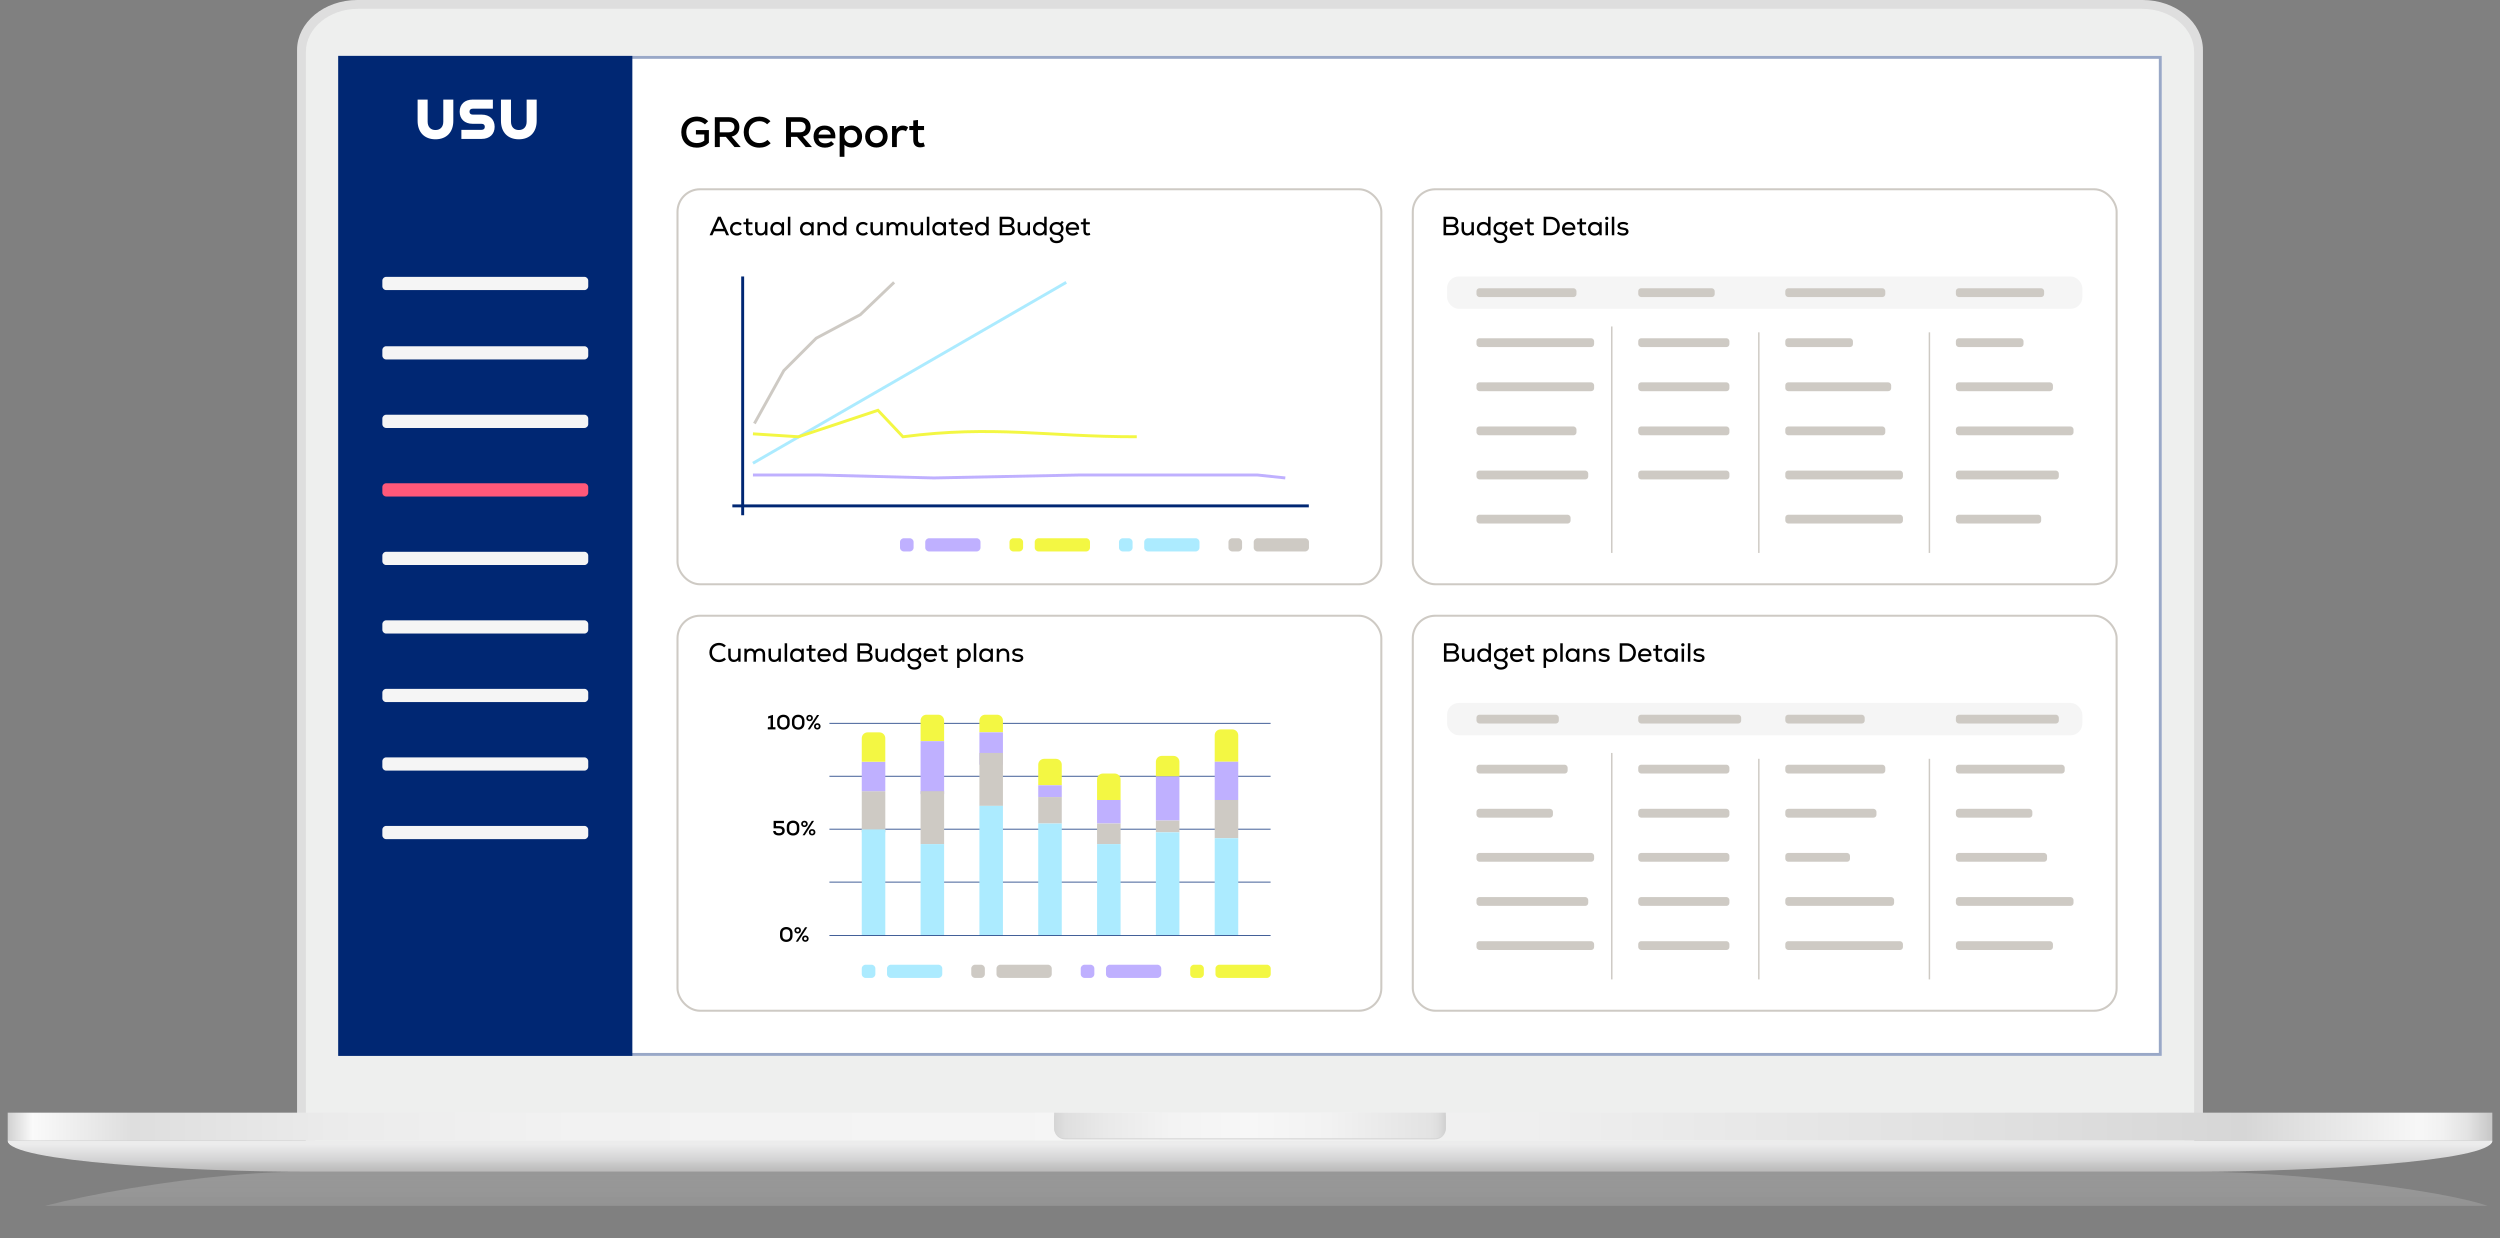 <svg width="850" height="421" viewBox="0 0 850 421" fill="none" xmlns="http://www.w3.org/2000/svg">
<rect x="0" y="0" width="850" height="421" fill="#808080" stroke="none"/>
<g id="Cloud Unit economics laptop">
<g id="Laptop">
<g id="Laptop 1" clip-path="url(#clip0_467_17443)">
<g id="&#197;&#131;&#195;&#171;&#195;&#174;&#195;&#169; 1">
<g id="Group">
<g id="Group_2">
<path id="Vector" opacity="0.4" d="M849.981 412.671C849.981 407.334 786.775 398.414 747.958 398.414H102.042C63.216 398.414 0 411.056 0 416.393V412.671V421H850V416.389L849.981 412.666V412.671Z" fill="url(#paint0_linear_467_17443)"/>
</g>
<g id="Group_3">
<g id="Group_4">
<path id="Vector_2" fill-rule="evenodd" clip-rule="evenodd" d="M749 379.049C749 388.377 739.783 396 728.521 396H121.484C110.222 396 101 388.377 101 379.049V16.963C101 7.63 110.222 0 121.484 0H728.521C739.783 0 749 7.63 749 16.963V379.045V379.049Z" fill="#DEDEDE"/>
<path id="Vector_3" fill-rule="evenodd" clip-rule="evenodd" d="M121.686 394C111.935 394 104 387.434 104 379.364V17.644C104 9.57 111.935 3 121.686 3H728.319C738.07 3 746 9.57 746 17.644V379.364C746 387.434 738.074 394 728.319 394H121.686Z" fill="#EEEFEE"/>
<path id="Vector_4" d="M735 19H116V359H735V19Z" fill="white"/>
</g>
<g id="Group_5">
<g id="Group_6">
<path id="Vector_5" d="M847.385 378.307H2.621V387.846H847.385V378.307Z" fill="url(#paint1_linear_467_17443)"/>
<path id="Vector_6" d="M2.641 387.846C2.641 394.966 65.423 398.39 103.997 398.39H746.034C784.599 398.39 847.376 394.966 847.376 387.846H2.641Z" fill="url(#paint2_linear_467_17443)"/>
<path id="Vector_7" d="M3.624 389.238H846.369C847.036 388.777 847.376 388.312 847.376 387.842H2.641C2.641 388.312 2.986 388.777 3.624 389.238Z" fill="#ECECEC"/>
</g>
<path id="Vector_8" d="M362.094 387.385C360.062 387.385 358.406 385.734 358.406 383.709V379.229H491.595V383.709C491.595 385.734 489.944 387.385 487.907 387.385H362.094Z" fill="#D4D4D4"/>
<path id="Vector_9" d="M358.402 378.307V383.361C358.402 385.394 360.062 387.041 362.091 387.041H487.903C489.94 387.041 491.591 385.394 491.591 383.361V378.307H358.402Z" fill="url(#paint3_linear_467_17443)"/>
</g>
</g>
</g>
</g>
<g id="GRC Report">
<g id="Heading&#38;Background">
<path id="Vector_10" d="M720 19H130C121.716 19 115 25.716 115 34V344C115 352.284 121.716 359 130 359H720C728.284 359 735 352.284 735 344V34C735 25.716 728.284 19 720 19Z" fill="white"/>
<g id="Vector_11">
<path d="M734.999 19H115.002V359H734.999V19Z" fill="white"/>
<path d="M734.499 19.5V358.5H115.502V19.5H734.499Z" stroke="#002773" stroke-opacity="0.4"/>
</g>
<path id="IT Service Desk" d="M236.887 50.203C233.726 50.203 231.638 48.115 231.638 44.925C231.638 41.822 233.828 39.647 237.003 39.647C238.453 39.647 239.773 40.184 240.773 41.213L239.686 42.3C239.004 41.619 237.975 41.213 236.989 41.213C234.828 41.213 233.335 42.706 233.335 44.925C233.335 47.187 234.726 48.637 236.887 48.637C237.902 48.637 238.729 48.376 239.454 47.81V45.722H236.612V44.229H241.02V48.521C239.903 49.638 238.555 50.203 236.887 50.203ZM243.037 50V39.85H247.793C249.968 39.85 251.389 41.184 251.389 43.2C251.389 44.882 250.403 46.085 248.765 46.433L251.853 50H249.736L246.793 46.535H244.734V50H243.037ZM244.719 44.983H247.779C248.982 44.983 249.707 44.316 249.707 43.2C249.707 42.097 248.982 41.416 247.779 41.416H244.719V44.983ZM258.186 50.203C255.039 50.203 252.864 48.028 252.864 44.925C252.864 41.822 255.054 39.647 258.171 39.647C259.65 39.647 260.926 40.169 261.956 41.213L260.825 42.257C260.129 41.547 259.273 41.199 258.229 41.199C256.069 41.199 254.575 42.721 254.575 44.925C254.575 47.129 256.069 48.651 258.229 48.651C259.244 48.651 260.23 48.26 260.941 47.564L262.028 48.695C260.999 49.71 259.723 50.203 258.186 50.203ZM267.251 50V39.85H272.007C274.182 39.85 275.603 41.184 275.603 43.2C275.603 44.882 274.617 46.085 272.978 46.433L276.067 50H273.95L271.006 46.535H268.947V50H267.251ZM268.933 44.983H271.992C273.196 44.983 273.921 44.316 273.921 43.2C273.921 42.097 273.196 41.416 271.992 41.416H268.933V44.983ZM280.494 50.203C278.13 50.203 276.608 48.709 276.608 46.419C276.608 44.2 278.101 42.692 280.32 42.692C282.843 42.692 284.235 44.345 284.003 47.028H278.275C278.406 48.1 279.276 48.739 280.537 48.739C281.349 48.739 282.161 48.463 282.596 47.999L283.582 48.956C282.872 49.739 281.726 50.203 280.494 50.203ZM278.29 45.766H282.451C282.335 44.766 281.552 44.099 280.363 44.099C279.232 44.099 278.493 44.708 278.29 45.766ZM285.483 53.306V42.837H286.933L286.948 43.794C287.513 43.084 288.456 42.678 289.558 42.678C291.66 42.678 293.11 44.215 293.11 46.419C293.11 48.623 291.66 50.16 289.558 50.16C288.557 50.16 287.673 49.812 287.107 49.231V53.306H285.483ZM289.297 48.681C290.587 48.681 291.486 47.752 291.486 46.419C291.486 45.084 290.587 44.157 289.297 44.157C288.021 44.157 287.107 45.084 287.107 46.419C287.107 47.752 288.021 48.681 289.297 48.681ZM297.98 50.16C295.646 50.16 294.152 48.565 294.152 46.419C294.152 44.273 295.646 42.678 297.98 42.678C300.3 42.678 301.794 44.273 301.794 46.419C301.794 48.565 300.3 50.16 297.98 50.16ZM297.98 48.681C299.314 48.681 300.17 47.666 300.17 46.419C300.17 45.172 299.314 44.157 297.98 44.157C296.632 44.157 295.776 45.172 295.776 46.419C295.776 47.666 296.632 48.681 297.98 48.681ZM303.297 50V42.837H304.747L304.761 43.939C305.327 43.084 306.037 42.692 306.936 42.692C307.632 42.692 308.328 42.924 308.749 43.316L308.024 44.635C307.618 44.359 307.255 44.243 306.82 44.243C305.66 44.243 304.921 45.099 304.921 46.505V50H303.297ZM312.857 50.102C311.378 50.102 310.508 49.246 310.508 47.535V44.215H309.16V42.837H310.508V40.967L312.118 40.792V42.837H314.177V44.215H312.118V47.535C312.118 48.26 312.451 48.666 313.118 48.666C313.408 48.666 313.727 48.579 314.017 48.449L314.467 49.754C313.916 50 313.452 50.102 312.857 50.102Z" fill="black"/>
</g>
<g id="Navbar">
<path id="Vector_12" d="M215 19L115 19L115 359H215V19Z" fill="#002773"/>
<path id="Vector_13" d="M198.7 141.01H131.3C130.582 141.01 130 141.592 130 142.31V144.21C130 144.928 130.582 145.51 131.3 145.51H198.7C199.418 145.51 200 144.928 200 144.21V142.31C200 141.592 199.418 141.01 198.7 141.01Z" fill="#F5F5F5"/>
<path id="Vector_14" d="M198.7 94.13H131.3C130.582 94.13 130 94.712 130 95.43V97.33C130 98.048 130.582 98.63 131.3 98.63H198.7C199.418 98.63 200 98.048 200 97.33V95.43C200 94.712 199.418 94.13 198.7 94.13Z" fill="#F5F5F5"/>
<path id="Vector_15" d="M198.7 164.31H131.3C130.582 164.31 130 164.892 130 165.61V167.51C130 168.228 130.582 168.81 131.3 168.81H198.7C199.418 168.81 200 168.228 200 167.51V165.61C200 164.892 199.418 164.31 198.7 164.31Z" fill="#FF5879"/>
<path id="Vector_16" d="M198.7 187.61H131.3C130.582 187.61 130 188.192 130 188.91V190.81C130 191.528 130.582 192.11 131.3 192.11H198.7C199.418 192.11 200 191.528 200 190.81V188.91C200 188.192 199.418 187.61 198.7 187.61Z" fill="#F5F5F5"/>
<path id="Vector_17" d="M198.7 210.91H131.3C130.582 210.91 130 211.492 130 212.21V214.11C130 214.828 130.582 215.41 131.3 215.41H198.7C199.418 215.41 200 214.828 200 214.11V212.21C200 211.492 199.418 210.91 198.7 210.91Z" fill="#F5F5F5"/>
<path id="Vector_18" d="M198.7 234.21H131.3C130.582 234.21 130 234.792 130 235.51V237.41C130 238.128 130.582 238.71 131.3 238.71H198.7C199.418 238.71 200 238.128 200 237.41V235.51C200 234.792 199.418 234.21 198.7 234.21Z" fill="#F5F5F5"/>
<path id="Vector_19" d="M198.7 257.51H131.3C130.582 257.51 130 258.092 130 258.81V260.71C130 261.428 130.582 262.01 131.3 262.01H198.7C199.418 262.01 200 261.428 200 260.71V258.81C200 258.092 199.418 257.51 198.7 257.51Z" fill="#F5F5F5"/>
<path id="Vector_20" d="M198.7 117.72H131.3C130.582 117.72 130 118.302 130 119.02V120.92C130 121.638 130.582 122.22 131.3 122.22H198.7C199.418 122.22 200 121.638 200 120.92V119.02C200 118.302 199.418 117.72 198.7 117.72Z" fill="#F5F5F5"/>
<path id="Vector_21" d="M198.7 280.81H131.3C130.582 280.81 130 281.392 130 282.11V284.01C130 284.728 130.582 285.31 131.3 285.31H198.7C199.418 285.31 200 284.728 200 284.01V282.11C200 281.392 199.418 280.81 198.7 280.81Z" fill="#F5F5F5"/>
<path id="Vector_22" d="M145.398 33.86V41.36C145.398 43.08 146.368 44.21 148.058 44.21C149.748 44.21 150.718 43.09 150.718 41.36V33.86H154.128V41.1C154.128 44.96 151.808 47.36 148.058 47.36C144.308 47.36 141.988 44.96 141.988 41.1V33.86H145.398ZM156.868 44.15H163.678C164.468 44.15 164.838 43.76 164.838 43.12C164.838 42.48 164.468 42.09 163.678 42.09H160.698C157.998 42.09 156.288 40.48 156.288 37.97C156.288 35.46 157.998 33.86 160.698 33.86H167.578V36.95H160.788C160.038 36.95 159.628 37.32 159.628 37.96C159.628 38.6 160.038 38.97 160.788 38.97H163.768C166.468 38.97 168.178 40.6 168.178 43.11C168.178 45.62 166.468 47.23 163.768 47.23H156.868V44.14V44.15ZM173.738 33.86V41.36C173.738 43.08 174.708 44.21 176.398 44.21C178.088 44.21 179.058 43.09 179.058 41.36V33.86H182.468V41.1C182.468 44.96 180.148 47.36 176.398 47.36C172.648 47.36 170.328 44.96 170.328 41.1V33.86H173.738Z" fill="white"/>
</g>
<g id="Actual and cumulated Budget">
<rect id="Border" x="230.35" y="64.35" width="239.3" height="134.3" rx="7.65" stroke="#CECAC4" stroke-width="0.7"/>
<path id="Actual and cumulated Budget_2" d="M241.254 80L244.08 73.7H245.07L247.896 80H246.942L246.339 78.623H242.811L242.208 80H241.254ZM243.171 77.813H245.979L244.575 74.609L243.171 77.813ZM250.552 80.099C249.157 80.099 248.203 79.172 248.203 77.777C248.203 76.4 249.157 75.455 250.543 75.455C251.182 75.455 251.74 75.689 252.208 76.139L251.686 76.697C251.389 76.391 250.984 76.229 250.552 76.229C249.679 76.229 249.04 76.85 249.04 77.777C249.04 78.704 249.67 79.325 250.552 79.325C251.011 79.325 251.434 79.145 251.731 78.83L252.253 79.406C251.776 79.874 251.227 80.099 250.552 80.099ZM255.048 80.063C254.112 80.063 253.644 79.523 253.644 78.524V76.283H252.771V75.554H253.644V74.357L254.472 74.267V75.554H255.822V76.283H254.472V78.524C254.472 79.019 254.661 79.307 255.147 79.307C255.336 79.307 255.552 79.253 255.75 79.163L255.993 79.856C255.66 80 255.381 80.063 255.048 80.063ZM258.606 80.081C257.463 80.081 256.725 79.28 256.725 78.02V75.554H257.562V77.966C257.562 78.821 257.994 79.307 258.723 79.307C259.533 79.307 260.082 78.722 260.082 77.921V75.554H260.919V80H260.172L260.163 79.37C259.785 79.829 259.236 80.081 258.606 80.081ZM264.137 80.099C262.832 80.099 261.914 79.145 261.914 77.777C261.914 76.409 262.832 75.455 264.137 75.455C264.866 75.455 265.478 75.734 265.829 76.211L265.838 75.554H266.576V80H265.838L265.829 79.343C265.478 79.82 264.866 80.099 264.137 80.099ZM264.245 79.325C265.127 79.325 265.739 78.686 265.739 77.777C265.739 76.868 265.127 76.229 264.245 76.229C263.372 76.229 262.75 76.868 262.75 77.777C262.75 78.686 263.372 79.325 264.245 79.325ZM267.879 80V73.7H268.716V80H267.879ZM274.209 80.099C272.904 80.099 271.986 79.145 271.986 77.777C271.986 76.409 272.904 75.455 274.209 75.455C274.938 75.455 275.55 75.734 275.901 76.211L275.91 75.554H276.648V80H275.91L275.901 79.343C275.55 79.82 274.938 80.099 274.209 80.099ZM274.317 79.325C275.199 79.325 275.811 78.686 275.811 77.777C275.811 76.868 275.199 76.229 274.317 76.229C273.444 76.229 272.823 76.868 272.823 77.777C272.823 78.686 273.444 79.325 274.317 79.325ZM277.952 80V75.554H278.699L278.708 76.175C279.086 75.725 279.644 75.473 280.292 75.473C281.444 75.473 282.2 76.274 282.2 77.534V80H281.363V77.588C281.363 76.733 280.922 76.247 280.166 76.247C279.356 76.247 278.789 76.832 278.789 77.633V80H277.952ZM285.353 80.099C284.075 80.099 283.148 79.181 283.148 77.777C283.148 76.373 284.075 75.455 285.353 75.455C286.037 75.455 286.613 75.689 286.973 76.112V73.7H287.81V80H287.063L287.054 79.343C286.712 79.811 286.091 80.099 285.353 80.099ZM285.479 79.325C286.352 79.325 286.973 78.686 286.973 77.777C286.973 76.868 286.352 76.229 285.479 76.229C284.597 76.229 283.985 76.868 283.985 77.777C283.985 78.686 284.597 79.325 285.479 79.325ZM293.425 80.099C292.03 80.099 291.076 79.172 291.076 77.777C291.076 76.4 292.03 75.455 293.416 75.455C294.055 75.455 294.613 75.689 295.081 76.139L294.559 76.697C294.262 76.391 293.857 76.229 293.425 76.229C292.552 76.229 291.913 76.85 291.913 77.777C291.913 78.704 292.543 79.325 293.425 79.325C293.884 79.325 294.307 79.145 294.604 78.83L295.126 79.406C294.649 79.874 294.1 80.099 293.425 80.099ZM297.831 80.081C296.688 80.081 295.95 79.28 295.95 78.02V75.554H296.787V77.966C296.787 78.821 297.219 79.307 297.948 79.307C298.758 79.307 299.307 78.722 299.307 77.921V75.554H300.144V80H299.397L299.388 79.37C299.01 79.829 298.461 80.081 297.831 80.081ZM301.436 80V75.554H302.183L302.192 76.13C302.525 75.689 302.975 75.473 303.542 75.473C304.217 75.473 304.757 75.788 305.027 76.319C305.387 75.752 305.936 75.473 306.638 75.473C307.781 75.473 308.483 76.202 308.483 77.417V80H307.646V77.471C307.646 76.679 307.277 76.247 306.602 76.247C305.873 76.247 305.378 76.769 305.378 77.525V80H304.541V77.471C304.541 76.679 304.172 76.247 303.497 76.247C302.777 76.247 302.273 76.769 302.273 77.525V80H301.436ZM311.525 80.081C310.382 80.081 309.644 79.28 309.644 78.02V75.554H310.481V77.966C310.481 78.821 310.913 79.307 311.642 79.307C312.452 79.307 313.001 78.722 313.001 77.921V75.554H313.838V80H313.091L313.082 79.37C312.704 79.829 312.155 80.081 311.525 80.081ZM315.129 80V73.7H315.966V80H315.129ZM319.191 80.099C317.886 80.099 316.968 79.145 316.968 77.777C316.968 76.409 317.886 75.455 319.191 75.455C319.92 75.455 320.532 75.734 320.883 76.211L320.892 75.554H321.63V80H320.892L320.883 79.343C320.532 79.82 319.92 80.099 319.191 80.099ZM319.299 79.325C320.181 79.325 320.793 78.686 320.793 77.777C320.793 76.868 320.181 76.229 319.299 76.229C318.426 76.229 317.805 76.868 317.805 77.777C317.805 78.686 318.426 79.325 319.299 79.325ZM324.842 80.063C323.906 80.063 323.438 79.523 323.438 78.524V76.283H322.565V75.554H323.438V74.357L324.266 74.267V75.554H325.616V76.283H324.266V78.524C324.266 79.019 324.455 79.307 324.941 79.307C325.13 79.307 325.346 79.253 325.544 79.163L325.787 79.856C325.454 80 325.175 80.063 324.842 80.063ZM328.634 80.117C327.203 80.117 326.267 79.19 326.267 77.777C326.267 76.409 327.185 75.464 328.544 75.464C330.074 75.464 330.938 76.472 330.812 78.11H327.131C327.212 78.875 327.797 79.343 328.652 79.343C329.192 79.343 329.732 79.145 330.002 78.821L330.542 79.334C330.119 79.82 329.399 80.117 328.634 80.117ZM327.14 77.399H330.02C329.948 76.67 329.399 76.211 328.571 76.211C327.788 76.211 327.275 76.652 327.14 77.399ZM333.702 80.099C332.424 80.099 331.497 79.181 331.497 77.777C331.497 76.373 332.424 75.455 333.702 75.455C334.386 75.455 334.962 75.689 335.322 76.112V73.7H336.159V80H335.412L335.403 79.343C335.061 79.811 334.44 80.099 333.702 80.099ZM333.828 79.325C334.701 79.325 335.322 78.686 335.322 77.777C335.322 76.868 334.701 76.229 333.828 76.229C332.946 76.229 332.334 76.868 332.334 77.777C332.334 78.686 332.946 79.325 333.828 79.325ZM339.883 80V73.7H342.826C344.077 73.7 344.842 74.321 344.842 75.356C344.842 75.995 344.536 76.508 344.023 76.76C344.608 76.958 345.049 77.588 345.049 78.272C345.049 79.379 344.248 80 342.826 80H339.883ZM340.756 79.19H342.934C343.699 79.19 344.176 78.803 344.176 78.164C344.176 77.534 343.708 77.156 342.934 77.156H340.756V79.19ZM340.756 76.373H342.862C343.564 76.373 343.987 76.031 343.987 75.446C343.987 74.852 343.555 74.501 342.862 74.501H340.756V76.373ZM347.885 80.081C346.742 80.081 346.004 79.28 346.004 78.02V75.554H346.841V77.966C346.841 78.821 347.273 79.307 348.002 79.307C348.812 79.307 349.361 78.722 349.361 77.921V75.554H350.198V80H349.451L349.442 79.37C349.064 79.829 348.515 80.081 347.885 80.081ZM353.407 80.099C352.129 80.099 351.202 79.181 351.202 77.777C351.202 76.373 352.129 75.455 353.407 75.455C354.091 75.455 354.667 75.689 355.027 76.112V73.7H355.864V80H355.117L355.108 79.343C354.766 79.811 354.145 80.099 353.407 80.099ZM353.533 79.325C354.406 79.325 355.027 78.686 355.027 77.777C355.027 76.868 354.406 76.229 353.533 76.229C352.651 76.229 352.039 76.868 352.039 77.777C352.039 78.686 352.651 79.325 353.533 79.325ZM359.229 82.682C357.816 82.682 356.88 81.908 356.925 80.747H357.753C357.726 81.449 358.329 81.908 359.229 81.908C360.129 81.908 360.723 81.503 360.723 80.882C360.723 80.27 360.156 79.892 359.247 79.892C357.789 79.892 356.862 79.037 356.862 77.687C356.862 76.409 357.861 75.473 359.22 75.473C359.715 75.473 360.156 75.581 360.48 75.788L361.056 75.095L361.659 75.563L361.047 76.274C361.452 76.76 361.596 77.156 361.596 77.687C361.596 78.524 361.155 79.154 360.381 79.451C361.128 79.703 361.56 80.216 361.56 80.882C361.56 81.971 360.642 82.682 359.229 82.682ZM359.229 79.127C360.129 79.127 360.759 78.533 360.759 77.687C360.759 76.823 360.156 76.247 359.229 76.247C358.32 76.247 357.699 76.832 357.699 77.687C357.699 78.551 358.311 79.127 359.229 79.127ZM364.722 80.117C363.291 80.117 362.355 79.19 362.355 77.777C362.355 76.409 363.273 75.464 364.632 75.464C366.162 75.464 367.026 76.472 366.9 78.11H363.219C363.3 78.875 363.885 79.343 364.74 79.343C365.28 79.343 365.82 79.145 366.09 78.821L366.63 79.334C366.207 79.82 365.487 80.117 364.722 80.117ZM363.228 77.399H366.108C366.036 76.67 365.487 76.211 364.659 76.211C363.876 76.211 363.363 76.652 363.228 77.399ZM369.763 80.063C368.827 80.063 368.359 79.523 368.359 78.524V76.283H367.486V75.554H368.359V74.357L369.187 74.267V75.554H370.537V76.283H369.187V78.524C369.187 79.019 369.376 79.307 369.862 79.307C370.051 79.307 370.267 79.253 370.465 79.163L370.708 79.856C370.375 80 370.096 80.063 369.763 80.063Z" fill="black"/>
<g id="Legend">
<path id="Vector_23" d="M332.034 183H315.918C315.18 183 314.582 183.582 314.582 184.3V186.2C314.582 186.918 315.18 187.5 315.918 187.5H332.034C332.772 187.5 333.37 186.918 333.37 186.2V184.3C333.37 183.582 332.772 183 332.034 183Z" fill="#BFB0FF"/>
<path id="Vector_24" d="M309.289 183H307.336C306.598 183 306 183.582 306 184.3V186.2C306 186.918 306.598 187.5 307.336 187.5H309.289C310.027 187.5 310.625 186.918 310.625 186.2V184.3C310.625 183.582 310.027 183 309.289 183Z" fill="#BFB0FF"/>
<path id="Vector_25" d="M369.26 183H353.145C352.407 183 351.809 183.582 351.809 184.3V186.2C351.809 186.918 352.407 187.5 353.145 187.5H369.26C369.998 187.5 370.596 186.918 370.596 186.2V184.3C370.596 183.582 369.998 183 369.26 183Z" fill="#F3F743"/>
<path id="Vector_26" d="M346.515 183H344.563C343.825 183 343.227 183.582 343.227 184.3V186.2C343.227 186.918 343.825 187.5 344.563 187.5H346.515C347.253 187.5 347.852 186.918 347.852 186.2V184.3C347.852 183.582 347.253 183 346.515 183Z" fill="#F3F743"/>
<path id="Vector_27" d="M406.487 183H390.371C389.633 183 389.035 183.582 389.035 184.3V186.2C389.035 186.918 389.633 187.5 390.371 187.5H406.487C407.225 187.5 407.823 186.918 407.823 186.2V184.3C407.823 183.582 407.225 183 406.487 183Z" fill="#ACEBFF"/>
<path id="Vector_28" d="M383.742 183H381.789C381.051 183 380.453 183.582 380.453 184.3V186.2C380.453 186.918 381.051 187.5 381.789 187.5H383.742C384.48 187.5 385.078 186.918 385.078 186.2V184.3C385.078 183.582 384.48 183 383.742 183Z" fill="#ACEBFF"/>
<path id="Vector_29" d="M443.713 183H427.598C426.86 183 426.262 183.582 426.262 184.3V186.2C426.262 186.918 426.86 187.5 427.598 187.5H443.713C444.451 187.5 445.049 186.918 445.049 186.2V184.3C445.049 183.582 444.451 183 443.713 183Z" fill="#CECAC4"/>
<path id="Vector_30" d="M420.969 183H419.016C418.278 183 417.68 183.582 417.68 184.3V186.2C417.68 186.918 418.278 187.5 419.016 187.5H420.969C421.706 187.5 422.305 186.918 422.305 186.2V184.3C422.305 183.582 421.706 183 420.969 183Z" fill="#CECAC4"/>
</g>
<g id="Line Diagram">
<path id="Blue Line" d="M256 157.5L362.523 96" stroke="#ACEBFF"/>
<path id="Yellow Line" d="M256 147.5L271.5 148.5L298.5 139.5L307 148.5C338 144.5 355.453 148.5 386.5 148.5" stroke="#F3F743"/>
<path id="Vector_31" d="M252.508 94V175.181" stroke="#002773" stroke-miterlimit="10"/>
<path id="Vector_32" d="M249 172H445" stroke="#002773" stroke-miterlimit="10"/>
<path id="Purple Line" d="M256 161.5H278.5L317.5 162.5L367 161.5H427.5L437 162.5" stroke="#BFB0FF"/>
<path id="Grey Line" d="M304 96L292.5 107L277.5 115L266.5 126L256.5 144" stroke="#CECAC4"/>
</g>
</g>
<g id="Budget Details">
<rect id="Rectangle 853" x="480.35" y="64.35" width="239.3" height="134.3" rx="7.65" stroke="#CECAC4" stroke-width="0.7"/>
<path id="Budget Details_2" d="M490.805 80V73.7H493.748C494.999 73.7 495.764 74.321 495.764 75.356C495.764 75.995 495.458 76.508 494.945 76.76C495.53 76.958 495.971 77.588 495.971 78.272C495.971 79.379 495.17 80 493.748 80H490.805ZM491.678 79.19H493.856C494.621 79.19 495.098 78.803 495.098 78.164C495.098 77.534 494.63 77.156 493.856 77.156H491.678V79.19ZM491.678 76.373H493.784C494.486 76.373 494.909 76.031 494.909 75.446C494.909 74.852 494.477 74.501 493.784 74.501H491.678V76.373ZM498.806 80.081C497.663 80.081 496.925 79.28 496.925 78.02V75.554H497.762V77.966C497.762 78.821 498.194 79.307 498.923 79.307C499.733 79.307 500.282 78.722 500.282 77.921V75.554H501.119V80H500.372L500.363 79.37C499.985 79.829 499.436 80.081 498.806 80.081ZM504.328 80.099C503.05 80.099 502.123 79.181 502.123 77.777C502.123 76.373 503.05 75.455 504.328 75.455C505.012 75.455 505.588 75.689 505.948 76.112V73.7H506.785V80H506.038L506.029 79.343C505.687 79.811 505.066 80.099 504.328 80.099ZM504.454 79.325C505.327 79.325 505.948 78.686 505.948 77.777C505.948 76.868 505.327 76.229 504.454 76.229C503.572 76.229 502.96 76.868 502.96 77.777C502.96 78.686 503.572 79.325 504.454 79.325ZM510.15 82.682C508.737 82.682 507.801 81.908 507.846 80.747H508.674C508.647 81.449 509.25 81.908 510.15 81.908C511.05 81.908 511.644 81.503 511.644 80.882C511.644 80.27 511.077 79.892 510.168 79.892C508.71 79.892 507.783 79.037 507.783 77.687C507.783 76.409 508.782 75.473 510.141 75.473C510.636 75.473 511.077 75.581 511.401 75.788L511.977 75.095L512.58 75.563L511.968 76.274C512.373 76.76 512.517 77.156 512.517 77.687C512.517 78.524 512.076 79.154 511.302 79.451C512.049 79.703 512.481 80.216 512.481 80.882C512.481 81.971 511.563 82.682 510.15 82.682ZM510.15 79.127C511.05 79.127 511.68 78.533 511.68 77.687C511.68 76.823 511.077 76.247 510.15 76.247C509.241 76.247 508.62 76.832 508.62 77.687C508.62 78.551 509.232 79.127 510.15 79.127ZM515.643 80.117C514.212 80.117 513.276 79.19 513.276 77.777C513.276 76.409 514.194 75.464 515.553 75.464C517.083 75.464 517.947 76.472 517.821 78.11H514.14C514.221 78.875 514.806 79.343 515.661 79.343C516.201 79.343 516.741 79.145 517.011 78.821L517.551 79.334C517.128 79.82 516.408 80.117 515.643 80.117ZM514.149 77.399H517.029C516.957 76.67 516.408 76.211 515.58 76.211C514.797 76.211 514.284 76.652 514.149 77.399ZM520.684 80.063C519.748 80.063 519.28 79.523 519.28 78.524V76.283H518.407V75.554H519.28V74.357L520.108 74.267V75.554H521.458V76.283H520.108V78.524C520.108 79.019 520.297 79.307 520.783 79.307C520.972 79.307 521.188 79.253 521.386 79.163L521.629 79.856C521.296 80 521.017 80.063 520.684 80.063ZM524.845 80V73.7H527.185C529.066 73.7 530.353 74.969 530.353 76.85C530.353 78.731 529.066 80 527.185 80H524.845ZM525.718 79.181H527.185C528.535 79.181 529.462 78.227 529.462 76.85C529.462 75.473 528.526 74.519 527.185 74.519H525.718V79.181ZM533.45 80.117C532.019 80.117 531.083 79.19 531.083 77.777C531.083 76.409 532.001 75.464 533.36 75.464C534.89 75.464 535.754 76.472 535.628 78.11H531.947C532.028 78.875 532.613 79.343 533.468 79.343C534.008 79.343 534.548 79.145 534.818 78.821L535.358 79.334C534.935 79.82 534.215 80.117 533.45 80.117ZM531.956 77.399H534.836C534.764 76.67 534.215 76.211 533.387 76.211C532.604 76.211 532.091 76.652 531.956 77.399ZM538.491 80.063C537.555 80.063 537.087 79.523 537.087 78.524V76.283H536.214V75.554H537.087V74.357L537.915 74.267V75.554H539.265V76.283H537.915V78.524C537.915 79.019 538.104 79.307 538.59 79.307C538.779 79.307 538.995 79.253 539.193 79.163L539.436 79.856C539.103 80 538.824 80.063 538.491 80.063ZM542.139 80.099C540.834 80.099 539.916 79.145 539.916 77.777C539.916 76.409 540.834 75.455 542.139 75.455C542.868 75.455 543.48 75.734 543.831 76.211L543.84 75.554H544.578V80H543.84L543.831 79.343C543.48 79.82 542.868 80.099 542.139 80.099ZM542.247 79.325C543.129 79.325 543.741 78.686 543.741 77.777C543.741 76.868 543.129 76.229 542.247 76.229C541.374 76.229 540.753 76.868 540.753 77.777C540.753 78.686 541.374 79.325 542.247 79.325ZM545.882 80V75.554H546.719V80H545.882ZM546.305 74.789C545.981 74.789 545.738 74.555 545.738 74.24C545.738 73.916 545.981 73.682 546.305 73.682C546.638 73.682 546.872 73.916 546.872 74.24C546.872 74.555 546.638 74.789 546.305 74.789ZM548.018 80V73.7H548.855V80H548.018ZM551.809 80.099C551.053 80.099 550.378 79.865 549.811 79.415L550.234 78.794C550.621 79.136 551.206 79.343 551.827 79.343C552.466 79.343 552.862 79.118 552.862 78.74C552.862 78.38 552.547 78.209 551.746 78.11C550.549 77.966 549.955 77.525 549.955 76.778C549.955 75.986 550.711 75.455 551.845 75.455C552.52 75.455 553.087 75.626 553.591 75.986L553.204 76.598C552.799 76.319 552.367 76.184 551.881 76.184C551.161 76.184 550.774 76.391 550.774 76.769C550.774 77.102 551.071 77.273 551.818 77.372C553.15 77.543 553.69 77.939 553.69 78.749C553.69 79.55 552.934 80.099 551.809 80.099Z" fill="black"/>
<g id="Table">
<path id="Vector_33" d="M548 111V188" stroke="#CECAC4" stroke-width="0.5" stroke-miterlimit="10"/>
<path id="Vector_34" d="M598 113C598 154.005 598 146.995 598 188" stroke="#CECAC4" stroke-width="0.5" stroke-miterlimit="10"/>
<path id="Vector_35" d="M656 113C656 154.005 656 146.995 656 188" stroke="#CECAC4" stroke-width="0.5" stroke-miterlimit="10"/>
<g id="Table Header">
<rect id="Rectangle 320" x="492" y="94" width="216" height="11" rx="4" fill="#F5F5F5"/>
<g id="Frame 142">
<rect id="Rectangle 321" x="502" y="98" width="34" height="3" rx="1" fill="#CECAC4"/>
<rect id="Rectangle 322" x="557" y="98" width="26" height="3" rx="1" fill="#CECAC4"/>
<rect id="Rectangle 323" x="607" y="98" width="34" height="3" rx="1" fill="#CECAC4"/>
<rect id="Rectangle 324" x="665" y="98" width="30" height="3" rx="1" fill="#CECAC4"/>
</g>
</g>
<g id="Column 1">
<rect id="Rectangle 748" x="502" y="115" width="40" height="3" rx="1" fill="#CECAC4"/>
<rect id="Rectangle 749" x="502" y="130" width="40" height="3" rx="1" fill="#CECAC4"/>
<rect id="Rectangle 750" x="502" y="145" width="34" height="3" rx="1" fill="#CECAC4"/>
<rect id="Rectangle 751" x="502" y="160" width="38" height="3" rx="1" fill="#CECAC4"/>
<rect id="Rectangle 752" x="502" y="175" width="32" height="3" rx="1" fill="#CECAC4"/>
</g>
<g id="Column 4">
<rect id="Rectangle 748_2" x="665" y="115" width="23" height="3" rx="1" fill="#CECAC4"/>
<rect id="Rectangle 749_2" x="665" y="130" width="33" height="3" rx="1" fill="#CECAC4"/>
<rect id="Rectangle 750_2" x="665" y="145" width="40" height="3" rx="1" fill="#CECAC4"/>
<rect id="Rectangle 751_2" x="665" y="160" width="35" height="3" rx="1" fill="#CECAC4"/>
<rect id="Rectangle 752_2" x="665" y="175" width="29" height="3" rx="1" fill="#CECAC4"/>
</g>
<g id="Column 3">
<rect id="Rectangle 748_3" x="607" y="115" width="23" height="3" rx="1" fill="#CECAC4"/>
<rect id="Rectangle 749_3" x="607" y="130" width="36" height="3" rx="1" fill="#CECAC4"/>
<rect id="Rectangle 750_3" x="607" y="145" width="34" height="3" rx="1" fill="#CECAC4"/>
<rect id="Rectangle 751_3" x="607" y="160" width="40" height="3" rx="1" fill="#CECAC4"/>
<rect id="Rectangle 752_3" x="607" y="175" width="40" height="3" rx="1" fill="#CECAC4"/>
</g>
<g id="Column 2">
<rect id="Rectangle 756" x="557" y="115" width="31" height="3" rx="1" fill="#CECAC4"/>
<rect id="Rectangle 757" x="557" y="130" width="31" height="3" rx="1" fill="#CECAC4"/>
<rect id="Rectangle 758" x="557" y="145" width="31" height="3" rx="1" fill="#CECAC4"/>
<rect id="Rectangle 759" x="557" y="160" width="31" height="3" rx="1" fill="#CECAC4"/>
</g>
</g>
</g>
<g id="Budget plans Details">
<rect id="Rectangle 854" x="480.35" y="209.35" width="239.3" height="134.3" rx="7.65" stroke="#CECAC4" stroke-width="0.7"/>
<path id="Budget plans Details_2" d="M490.942 225V218.7H493.885C495.136 218.7 495.901 219.321 495.901 220.356C495.901 220.995 495.595 221.508 495.082 221.76C495.667 221.958 496.108 222.588 496.108 223.272C496.108 224.379 495.307 225 493.885 225H490.942ZM491.815 224.19H493.993C494.758 224.19 495.235 223.803 495.235 223.164C495.235 222.534 494.767 222.156 493.993 222.156H491.815V224.19ZM491.815 221.373H493.921C494.623 221.373 495.046 221.031 495.046 220.446C495.046 219.852 494.614 219.501 493.921 219.501H491.815V221.373ZM498.944 225.081C497.801 225.081 497.063 224.28 497.063 223.02V220.554H497.9V222.966C497.9 223.821 498.332 224.307 499.061 224.307C499.871 224.307 500.42 223.722 500.42 222.921V220.554H501.257V225H500.51L500.501 224.37C500.123 224.829 499.574 225.081 498.944 225.081ZM504.465 225.099C503.187 225.099 502.26 224.181 502.26 222.777C502.26 221.373 503.187 220.455 504.465 220.455C505.149 220.455 505.725 220.689 506.085 221.112V218.7H506.922V225H506.175L506.166 224.343C505.824 224.811 505.203 225.099 504.465 225.099ZM504.591 224.325C505.464 224.325 506.085 223.686 506.085 222.777C506.085 221.868 505.464 221.229 504.591 221.229C503.709 221.229 503.097 221.868 503.097 222.777C503.097 223.686 503.709 224.325 504.591 224.325ZM510.287 227.682C508.874 227.682 507.938 226.908 507.983 225.747H508.811C508.784 226.449 509.387 226.908 510.287 226.908C511.187 226.908 511.781 226.503 511.781 225.882C511.781 225.27 511.214 224.892 510.305 224.892C508.847 224.892 507.92 224.037 507.92 222.687C507.92 221.409 508.919 220.473 510.278 220.473C510.773 220.473 511.214 220.581 511.538 220.788L512.114 220.095L512.717 220.563L512.105 221.274C512.51 221.76 512.654 222.156 512.654 222.687C512.654 223.524 512.213 224.154 511.439 224.451C512.186 224.703 512.618 225.216 512.618 225.882C512.618 226.971 511.7 227.682 510.287 227.682ZM510.287 224.127C511.187 224.127 511.817 223.533 511.817 222.687C511.817 221.823 511.214 221.247 510.287 221.247C509.378 221.247 508.757 221.832 508.757 222.687C508.757 223.551 509.369 224.127 510.287 224.127ZM515.781 225.117C514.35 225.117 513.414 224.19 513.414 222.777C513.414 221.409 514.332 220.464 515.691 220.464C517.221 220.464 518.085 221.472 517.959 223.11H514.278C514.359 223.875 514.944 224.343 515.799 224.343C516.339 224.343 516.879 224.145 517.149 223.821L517.688 224.334C517.266 224.82 516.546 225.117 515.781 225.117ZM514.287 222.399H517.167C517.095 221.67 516.546 221.211 515.718 221.211C514.935 221.211 514.422 221.652 514.287 222.399ZM520.822 225.063C519.886 225.063 519.418 224.523 519.418 223.524V221.283H518.545V220.554H519.418V219.357L520.246 219.267V220.554H521.596V221.283H520.246V223.524C520.246 224.019 520.435 224.307 520.921 224.307C521.11 224.307 521.326 224.253 521.524 224.163L521.767 224.856C521.434 225 521.155 225.063 520.822 225.063ZM524.82 227.088V220.554H525.567L525.576 221.211C525.918 220.743 526.53 220.455 527.259 220.455C528.573 220.455 529.482 221.409 529.482 222.777C529.482 224.145 528.573 225.099 527.259 225.099C526.584 225.099 526.017 224.865 525.657 224.442V227.088H524.82ZM527.151 224.325C528.033 224.325 528.645 223.686 528.645 222.777C528.645 221.868 528.033 221.229 527.151 221.229C526.278 221.229 525.657 221.868 525.657 222.777C525.657 223.686 526.278 224.325 527.151 224.325ZM530.489 225V218.7H531.326V225H530.489ZM534.551 225.099C533.246 225.099 532.328 224.145 532.328 222.777C532.328 221.409 533.246 220.455 534.551 220.455C535.28 220.455 535.892 220.734 536.243 221.211L536.252 220.554H536.99V225H536.252L536.243 224.343C535.892 224.82 535.28 225.099 534.551 225.099ZM534.659 224.325C535.541 224.325 536.153 223.686 536.153 222.777C536.153 221.868 535.541 221.229 534.659 221.229C533.786 221.229 533.165 221.868 533.165 222.777C533.165 223.686 533.786 224.325 534.659 224.325ZM538.294 225V220.554H539.041L539.05 221.175C539.428 220.725 539.986 220.473 540.634 220.473C541.786 220.473 542.542 221.274 542.542 222.534V225H541.705V222.588C541.705 221.733 541.264 221.247 540.508 221.247C539.698 221.247 539.131 221.832 539.131 222.633V225H538.294ZM545.434 225.099C544.678 225.099 544.003 224.865 543.436 224.415L543.859 223.794C544.246 224.136 544.831 224.343 545.452 224.343C546.091 224.343 546.487 224.118 546.487 223.74C546.487 223.38 546.172 223.209 545.371 223.11C544.174 222.966 543.58 222.525 543.58 221.778C543.58 220.986 544.336 220.455 545.47 220.455C546.145 220.455 546.712 220.626 547.216 220.986L546.829 221.598C546.424 221.319 545.992 221.184 545.506 221.184C544.786 221.184 544.399 221.391 544.399 221.769C544.399 222.102 544.696 222.273 545.443 222.372C546.775 222.543 547.315 222.939 547.315 223.749C547.315 224.55 546.559 225.099 545.434 225.099ZM550.707 225V218.7H553.047C554.928 218.7 556.215 219.969 556.215 221.85C556.215 223.731 554.928 225 553.047 225H550.707ZM551.58 224.181H553.047C554.397 224.181 555.324 223.227 555.324 221.85C555.324 220.473 554.388 219.519 553.047 219.519H551.58V224.181ZM559.313 225.117C557.882 225.117 556.946 224.19 556.946 222.777C556.946 221.409 557.864 220.464 559.223 220.464C560.753 220.464 561.617 221.472 561.491 223.11H557.81C557.891 223.875 558.476 224.343 559.331 224.343C559.871 224.343 560.411 224.145 560.681 223.821L561.221 224.334C560.798 224.82 560.078 225.117 559.313 225.117ZM557.819 222.399H560.699C560.627 221.67 560.078 221.211 559.25 221.211C558.467 221.211 557.954 221.652 557.819 222.399ZM564.354 225.063C563.418 225.063 562.95 224.523 562.95 223.524V221.283H562.077V220.554H562.95V219.357L563.778 219.267V220.554H565.128V221.283H563.778V223.524C563.778 224.019 563.967 224.307 564.453 224.307C564.642 224.307 564.858 224.253 565.056 224.163L565.299 224.856C564.966 225 564.687 225.063 564.354 225.063ZM568.002 225.099C566.697 225.099 565.779 224.145 565.779 222.777C565.779 221.409 566.697 220.455 568.002 220.455C568.731 220.455 569.343 220.734 569.694 221.211L569.703 220.554H570.441V225H569.703L569.694 224.343C569.343 224.82 568.731 225.099 568.002 225.099ZM568.11 224.325C568.992 224.325 569.604 223.686 569.604 222.777C569.604 221.868 568.992 221.229 568.11 221.229C567.237 221.229 566.616 221.868 566.616 222.777C566.616 223.686 567.237 224.325 568.11 224.325ZM571.745 225V220.554H572.582V225H571.745ZM572.168 219.789C571.844 219.789 571.601 219.555 571.601 219.24C571.601 218.916 571.844 218.682 572.168 218.682C572.501 218.682 572.735 218.916 572.735 219.24C572.735 219.555 572.501 219.789 572.168 219.789ZM573.88 225V218.7H574.717V225H573.88ZM577.672 225.099C576.916 225.099 576.241 224.865 575.674 224.415L576.097 223.794C576.484 224.136 577.069 224.343 577.69 224.343C578.329 224.343 578.725 224.118 578.725 223.74C578.725 223.38 578.41 223.209 577.609 223.11C576.412 222.966 575.818 222.525 575.818 221.778C575.818 220.986 576.574 220.455 577.708 220.455C578.383 220.455 578.95 220.626 579.454 220.986L579.067 221.598C578.662 221.319 578.23 221.184 577.744 221.184C577.024 221.184 576.637 221.391 576.637 221.769C576.637 222.102 576.934 222.273 577.681 222.372C579.013 222.543 579.553 222.939 579.553 223.749C579.553 224.55 578.797 225.099 577.672 225.099Z" fill="black"/>
<g id="Table_2">
<path id="Vector_36" d="M548 256V333" stroke="#CECAC4" stroke-width="0.5" stroke-miterlimit="10"/>
<path id="Vector_37" d="M598 258C598 299.005 598 291.995 598 333" stroke="#CECAC4" stroke-width="0.5" stroke-miterlimit="10"/>
<path id="Vector_38" d="M656 258C656 299.005 656 291.995 656 333" stroke="#CECAC4" stroke-width="0.5" stroke-miterlimit="10"/>
<g id="Table Header_2">
<rect id="Rectangle 760" x="492" y="239" width="216" height="11" rx="4" fill="#F5F5F5"/>
<g id="Frame 146">
<rect id="Rectangle 321_2" x="502" y="243" width="28" height="3" rx="1" fill="#CECAC4"/>
<rect id="Rectangle 322_2" x="557" y="243" width="35" height="3" rx="1" fill="#CECAC4"/>
<rect id="Rectangle 323_2" x="607" y="243" width="27" height="3" rx="1" fill="#CECAC4"/>
<rect id="Rectangle 324_2" x="665" y="243" width="35" height="3" rx="1" fill="#CECAC4"/>
</g>
</g>
<g id="Column 5">
<rect id="Rectangle 748_4" x="502" y="260" width="31" height="3" rx="1" fill="#CECAC4"/>
<rect id="Rectangle 749_4" x="502" y="275" width="26" height="3" rx="1" fill="#CECAC4"/>
<rect id="Rectangle 750_4" x="502" y="290" width="40" height="3" rx="1" fill="#CECAC4"/>
<rect id="Rectangle 751_4" x="502" y="305" width="38" height="3" rx="1" fill="#CECAC4"/>
<rect id="Rectangle 752_4" x="502" y="320" width="40" height="3" rx="1" fill="#CECAC4"/>
</g>
<g id="Column 6">
<rect id="Rectangle 748_5" x="665" y="260" width="37" height="3" rx="1" fill="#CECAC4"/>
<rect id="Rectangle 749_5" x="665" y="275" width="26" height="3" rx="1" fill="#CECAC4"/>
<rect id="Rectangle 750_5" x="665" y="290" width="31" height="3" rx="1" fill="#CECAC4"/>
<rect id="Rectangle 751_5" x="665" y="305" width="40" height="3" rx="1" fill="#CECAC4"/>
<rect id="Rectangle 752_5" x="665" y="320" width="33" height="3" rx="1" fill="#CECAC4"/>
</g>
<g id="Column 7">
<rect id="Rectangle 748_6" x="607" y="260" width="34" height="3" rx="1" fill="#CECAC4"/>
<rect id="Rectangle 749_6" x="607" y="275" width="31" height="3" rx="1" fill="#CECAC4"/>
<rect id="Rectangle 752_6" x="607" y="290" width="22" height="3" rx="1" fill="#CECAC4"/>
<rect id="Rectangle 753" x="607" y="305" width="37" height="3" rx="1" fill="#CECAC4"/>
<rect id="Rectangle 754" x="607" y="320" width="40" height="3" rx="1" fill="#CECAC4"/>
</g>
<g id="Column 8">
<rect id="Rectangle 761" x="557" y="260" width="31" height="3" rx="1" fill="#CECAC4"/>
<rect id="Rectangle 762" x="557" y="275" width="31" height="3" rx="1" fill="#CECAC4"/>
<rect id="Rectangle 763" x="557" y="290" width="31" height="3" rx="1" fill="#CECAC4"/>
<rect id="Rectangle 764" x="557" y="305" width="31" height="3" rx="1" fill="#CECAC4"/>
<rect id="Rectangle 765" x="557" y="320" width="31" height="3" rx="1" fill="#CECAC4"/>
</g>
</g>
</g>
<g id="Cumulated Budget plans">
<path id="Cumulated Budget plans_2" d="M244.471 225.126C242.545 225.126 241.195 223.767 241.195 221.85C241.195 219.933 242.536 218.574 244.471 218.574C245.371 218.574 246.172 218.916 246.793 219.546L246.19 220.086C245.74 219.627 245.173 219.393 244.498 219.393C243.067 219.393 242.077 220.392 242.077 221.85C242.077 223.308 243.067 224.307 244.498 224.307C245.155 224.307 245.794 224.055 246.253 223.605L246.829 224.19C246.226 224.793 245.407 225.126 244.471 225.126ZM249.487 225.081C248.344 225.081 247.606 224.28 247.606 223.02V220.554H248.443V222.966C248.443 223.821 248.875 224.307 249.604 224.307C250.414 224.307 250.963 223.722 250.963 222.921V220.554H251.8V225H251.053L251.044 224.37C250.666 224.829 250.117 225.081 249.487 225.081ZM253.092 225V220.554H253.839L253.848 221.13C254.181 220.689 254.631 220.473 255.198 220.473C255.873 220.473 256.413 220.788 256.683 221.319C257.043 220.752 257.592 220.473 258.294 220.473C259.437 220.473 260.139 221.202 260.139 222.417V225H259.302V222.471C259.302 221.679 258.933 221.247 258.258 221.247C257.529 221.247 257.034 221.769 257.034 222.525V225H256.197V222.471C256.197 221.679 255.828 221.247 255.153 221.247C254.433 221.247 253.929 221.769 253.929 222.525V225H253.092ZM263.181 225.081C262.038 225.081 261.3 224.28 261.3 223.02V220.554H262.137V222.966C262.137 223.821 262.569 224.307 263.298 224.307C264.108 224.307 264.657 223.722 264.657 222.921V220.554H265.494V225H264.747L264.738 224.37C264.36 224.829 263.811 225.081 263.181 225.081ZM266.786 225V218.7H267.623V225H266.786ZM270.847 225.099C269.542 225.099 268.624 224.145 268.624 222.777C268.624 221.409 269.542 220.455 270.847 220.455C271.576 220.455 272.188 220.734 272.539 221.211L272.548 220.554H273.286V225H272.548L272.539 224.343C272.188 224.82 271.576 225.099 270.847 225.099ZM270.955 224.325C271.837 224.325 272.449 223.686 272.449 222.777C272.449 221.868 271.837 221.229 270.955 221.229C270.082 221.229 269.461 221.868 269.461 222.777C269.461 223.686 270.082 224.325 270.955 224.325ZM276.498 225.063C275.562 225.063 275.094 224.523 275.094 223.524V221.283H274.221V220.554H275.094V219.357L275.922 219.267V220.554H277.272V221.283H275.922V223.524C275.922 224.019 276.111 224.307 276.597 224.307C276.786 224.307 277.002 224.253 277.2 224.163L277.443 224.856C277.11 225 276.831 225.063 276.498 225.063ZM280.29 225.117C278.859 225.117 277.923 224.19 277.923 222.777C277.923 221.409 278.841 220.464 280.2 220.464C281.73 220.464 282.594 221.472 282.468 223.11H278.787C278.868 223.875 279.453 224.343 280.308 224.343C280.848 224.343 281.388 224.145 281.658 223.821L282.198 224.334C281.775 224.82 281.055 225.117 280.29 225.117ZM278.796 222.399H281.676C281.604 221.67 281.055 221.211 280.227 221.211C279.444 221.211 278.931 221.652 278.796 222.399ZM285.358 225.099C284.08 225.099 283.153 224.181 283.153 222.777C283.153 221.373 284.08 220.455 285.358 220.455C286.042 220.455 286.618 220.689 286.978 221.112V218.7H287.815V225H287.068L287.059 224.343C286.717 224.811 286.096 225.099 285.358 225.099ZM285.484 224.325C286.357 224.325 286.978 223.686 286.978 222.777C286.978 221.868 286.357 221.229 285.484 221.229C284.602 221.229 283.99 221.868 283.99 222.777C283.99 223.686 284.602 224.325 285.484 224.325ZM291.539 225V218.7H294.482C295.733 218.7 296.498 219.321 296.498 220.356C296.498 220.995 296.192 221.508 295.679 221.76C296.264 221.958 296.705 222.588 296.705 223.272C296.705 224.379 295.904 225 294.482 225H291.539ZM292.412 224.19H294.59C295.355 224.19 295.832 223.803 295.832 223.164C295.832 222.534 295.364 222.156 294.59 222.156H292.412V224.19ZM292.412 221.373H294.518C295.22 221.373 295.643 221.031 295.643 220.446C295.643 219.852 295.211 219.501 294.518 219.501H292.412V221.373ZM299.541 225.081C298.398 225.081 297.66 224.28 297.66 223.02V220.554H298.497V222.966C298.497 223.821 298.929 224.307 299.658 224.307C300.468 224.307 301.017 223.722 301.017 222.921V220.554H301.854V225H301.107L301.098 224.37C300.72 224.829 300.171 225.081 299.541 225.081ZM305.063 225.099C303.785 225.099 302.858 224.181 302.858 222.777C302.858 221.373 303.785 220.455 305.063 220.455C305.747 220.455 306.323 220.689 306.683 221.112V218.7H307.52V225H306.773L306.764 224.343C306.422 224.811 305.801 225.099 305.063 225.099ZM305.189 224.325C306.062 224.325 306.683 223.686 306.683 222.777C306.683 221.868 306.062 221.229 305.189 221.229C304.307 221.229 303.695 221.868 303.695 222.777C303.695 223.686 304.307 224.325 305.189 224.325ZM310.885 227.682C309.472 227.682 308.536 226.908 308.581 225.747H309.409C309.382 226.449 309.985 226.908 310.885 226.908C311.785 226.908 312.379 226.503 312.379 225.882C312.379 225.27 311.812 224.892 310.903 224.892C309.445 224.892 308.518 224.037 308.518 222.687C308.518 221.409 309.517 220.473 310.876 220.473C311.371 220.473 311.812 220.581 312.136 220.788L312.712 220.095L313.315 220.563L312.703 221.274C313.108 221.76 313.252 222.156 313.252 222.687C313.252 223.524 312.811 224.154 312.037 224.451C312.784 224.703 313.216 225.216 313.216 225.882C313.216 226.971 312.298 227.682 310.885 227.682ZM310.885 224.127C311.785 224.127 312.415 223.533 312.415 222.687C312.415 221.823 311.812 221.247 310.885 221.247C309.976 221.247 309.355 221.832 309.355 222.687C309.355 223.551 309.967 224.127 310.885 224.127ZM316.378 225.117C314.947 225.117 314.011 224.19 314.011 222.777C314.011 221.409 314.929 220.464 316.288 220.464C317.818 220.464 318.682 221.472 318.556 223.11H314.875C314.956 223.875 315.541 224.343 316.396 224.343C316.936 224.343 317.476 224.145 317.746 223.821L318.286 224.334C317.863 224.82 317.143 225.117 316.378 225.117ZM314.884 222.399H317.764C317.692 221.67 317.143 221.211 316.315 221.211C315.532 221.211 315.019 221.652 314.884 222.399ZM321.419 225.063C320.483 225.063 320.015 224.523 320.015 223.524V221.283H319.142V220.554H320.015V219.357L320.843 219.267V220.554H322.193V221.283H320.843V223.524C320.843 224.019 321.032 224.307 321.518 224.307C321.707 224.307 321.923 224.253 322.121 224.163L322.364 224.856C322.031 225 321.752 225.063 321.419 225.063ZM325.418 227.088V220.554H326.165L326.174 221.211C326.516 220.743 327.128 220.455 327.857 220.455C329.171 220.455 330.08 221.409 330.08 222.777C330.08 224.145 329.171 225.099 327.857 225.099C327.182 225.099 326.615 224.865 326.255 224.442V227.088H325.418ZM327.749 224.325C328.631 224.325 329.243 223.686 329.243 222.777C329.243 221.868 328.631 221.229 327.749 221.229C326.876 221.229 326.255 221.868 326.255 222.777C326.255 223.686 326.876 224.325 327.749 224.325ZM331.086 225V218.7H331.923V225H331.086ZM335.148 225.099C333.843 225.099 332.925 224.145 332.925 222.777C332.925 221.409 333.843 220.455 335.148 220.455C335.877 220.455 336.489 220.734 336.84 221.211L336.849 220.554H337.587V225H336.849L336.84 224.343C336.489 224.82 335.877 225.099 335.148 225.099ZM335.256 224.325C336.138 224.325 336.75 223.686 336.75 222.777C336.75 221.868 336.138 221.229 335.256 221.229C334.383 221.229 333.762 221.868 333.762 222.777C333.762 223.686 334.383 224.325 335.256 224.325ZM338.891 225V220.554H339.638L339.647 221.175C340.025 220.725 340.583 220.473 341.231 220.473C342.383 220.473 343.139 221.274 343.139 222.534V225H342.302V222.588C342.302 221.733 341.861 221.247 341.105 221.247C340.295 221.247 339.728 221.832 339.728 222.633V225H338.891ZM346.032 225.099C345.276 225.099 344.601 224.865 344.034 224.415L344.457 223.794C344.844 224.136 345.429 224.343 346.05 224.343C346.689 224.343 347.085 224.118 347.085 223.74C347.085 223.38 346.77 223.209 345.969 223.11C344.772 222.966 344.178 222.525 344.178 221.778C344.178 220.986 344.934 220.455 346.068 220.455C346.743 220.455 347.31 220.626 347.814 220.986L347.427 221.598C347.022 221.319 346.59 221.184 346.104 221.184C345.384 221.184 344.997 221.391 344.997 221.769C344.997 222.102 345.294 222.273 346.041 222.372C347.373 222.543 347.913 222.939 347.913 223.749C347.913 224.55 347.157 225.099 346.032 225.099Z" fill="black"/>
<g id="Legends">
<path id="Vector_39" d="M319.034 328H302.918C302.18 328 301.582 328.582 301.582 329.3V331.2C301.582 331.918 302.18 332.5 302.918 332.5H319.034C319.772 332.5 320.37 331.918 320.37 331.2V329.3C320.37 328.582 319.772 328 319.034 328Z" fill="#ACEBFF"/>
<path id="Vector_40" d="M296.289 328H294.336C293.598 328 293 328.582 293 329.3V331.2C293 331.918 293.598 332.5 294.336 332.5H296.289C297.027 332.5 297.625 331.918 297.625 331.2V329.3C297.625 328.582 297.027 328 296.289 328Z" fill="#ACEBFF"/>
<path id="Vector_41" d="M356.26 328H340.145C339.407 328 338.809 328.582 338.809 329.3V331.2C338.809 331.918 339.407 332.5 340.145 332.5H356.26C356.998 332.5 357.596 331.918 357.596 331.2V329.3C357.596 328.582 356.998 328 356.26 328Z" fill="#CECAC4"/>
<path id="Vector_42" d="M333.515 328H331.563C330.825 328 330.227 328.582 330.227 329.3V331.2C330.227 331.918 330.825 332.5 331.563 332.5H333.515C334.253 332.5 334.852 331.918 334.852 331.2V329.3C334.852 328.582 334.253 328 333.515 328Z" fill="#CECAC4"/>
<path id="Vector_43" d="M393.487 328H377.371C376.633 328 376.035 328.582 376.035 329.3V331.2C376.035 331.918 376.633 332.5 377.371 332.5H393.487C394.225 332.5 394.823 331.918 394.823 331.2V329.3C394.823 328.582 394.225 328 393.487 328Z" fill="#BFB0FF"/>
<path id="Vector_44" d="M370.742 328H368.789C368.051 328 367.453 328.582 367.453 329.3V331.2C367.453 331.918 368.051 332.5 368.789 332.5H370.742C371.48 332.5 372.078 331.918 372.078 331.2V329.3C372.078 328.582 371.48 328 370.742 328Z" fill="#BFB0FF"/>
<path id="Vector_45" d="M430.713 328H414.598C413.86 328 413.262 328.582 413.262 329.3V331.2C413.262 331.918 413.86 332.5 414.598 332.5H430.713C431.451 332.5 432.049 331.918 432.049 331.2V329.3C432.049 328.582 431.451 328 430.713 328Z" fill="#F3F743"/>
<path id="Vector_46" d="M407.969 328H406.016C405.278 328 404.68 328.582 404.68 329.3V331.2C404.68 331.918 405.278 332.5 406.016 332.5H407.969C408.706 332.5 409.305 331.918 409.305 331.2V329.3C409.305 328.582 408.706 328 407.969 328Z" fill="#F3F743"/>
</g>
<g id="Lines">
<path id="Vector_47" d="M282 245.911H432" stroke="#002773" stroke-width="0.25" stroke-miterlimit="10"/>
<path id="Vector_48" d="M282 263.911H432" stroke="#002773" stroke-width="0.25" stroke-miterlimit="10"/>
<path id="Vector_49" d="M282 281.911H432" stroke="#002773" stroke-width="0.25" stroke-miterlimit="10"/>
<path id="Vector_50" d="M282 299.911H432" stroke="#002773" stroke-width="0.25" stroke-miterlimit="10"/>
</g>
<path id="0%" d="M267.335 320.26C266.075 320.26 265.207 319.427 265.207 318.202V317.243C265.207 316.011 266.075 315.178 267.335 315.178C268.602 315.178 269.463 316.011 269.463 317.243V318.202C269.463 319.427 268.602 320.26 267.335 320.26ZM267.335 319.49C268.119 319.49 268.637 318.972 268.637 318.202V317.243C268.637 316.473 268.119 315.955 267.335 315.955C266.551 315.955 266.033 316.473 266.033 317.243V318.202C266.033 318.972 266.551 319.49 267.335 319.49ZM270.56 320.176L273.731 315.276H274.473L271.302 320.176H270.56ZM273.822 320.218C273.171 320.218 272.709 319.777 272.709 319.147C272.709 318.517 273.171 318.069 273.822 318.069C274.48 318.069 274.942 318.517 274.942 319.147C274.942 319.777 274.48 320.218 273.822 320.218ZM273.822 319.665C274.13 319.665 274.347 319.455 274.347 319.147C274.347 318.839 274.13 318.622 273.822 318.622C273.514 318.622 273.304 318.839 273.304 319.147C273.304 319.455 273.514 319.665 273.822 319.665ZM271.211 317.383C270.553 317.383 270.091 316.935 270.091 316.305C270.091 315.675 270.553 315.234 271.211 315.234C271.862 315.234 272.331 315.675 272.331 316.305C272.331 316.935 271.862 317.383 271.211 317.383ZM271.211 316.83C271.519 316.83 271.729 316.613 271.729 316.305C271.729 315.997 271.519 315.787 271.211 315.787C270.903 315.787 270.686 315.997 270.686 316.305C270.686 316.613 270.903 316.83 271.211 316.83Z" fill="black"/>
<path id="50%" d="M264.877 284.056C263.617 284.056 262.889 283.503 262.889 282.544H263.715C263.715 283.02 264.135 283.286 264.87 283.286C265.556 283.286 265.976 282.964 265.976 282.446C265.976 281.935 265.57 281.634 264.877 281.634H263.029V279.1H266.536V279.87H263.841V280.878H264.877C266.095 280.878 266.809 281.466 266.809 282.46C266.809 283.412 266.032 284.056 264.877 284.056ZM269.632 284.084C268.372 284.084 267.504 283.251 267.504 282.026V281.067C267.504 279.835 268.372 279.002 269.632 279.002C270.899 279.002 271.76 279.835 271.76 281.067V282.026C271.76 283.251 270.899 284.084 269.632 284.084ZM269.632 283.314C270.416 283.314 270.934 282.796 270.934 282.026V281.067C270.934 280.297 270.416 279.779 269.632 279.779C268.848 279.779 268.33 280.297 268.33 281.067V282.026C268.33 282.796 268.848 283.314 269.632 283.314ZM272.857 284L276.028 279.1H276.77L273.599 284H272.857ZM276.119 284.042C275.468 284.042 275.006 283.601 275.006 282.971C275.006 282.341 275.468 281.893 276.119 281.893C276.777 281.893 277.239 282.341 277.239 282.971C277.239 283.601 276.777 284.042 276.119 284.042ZM276.119 283.489C276.427 283.489 276.644 283.279 276.644 282.971C276.644 282.663 276.427 282.446 276.119 282.446C275.811 282.446 275.601 282.663 275.601 282.971C275.601 283.279 275.811 283.489 276.119 283.489ZM273.508 281.207C272.85 281.207 272.388 280.759 272.388 280.129C272.388 279.499 272.85 279.058 273.508 279.058C274.159 279.058 274.628 279.499 274.628 280.129C274.628 280.759 274.159 281.207 273.508 281.207ZM273.508 280.654C273.816 280.654 274.026 280.437 274.026 280.129C274.026 279.821 273.816 279.611 273.508 279.611C273.2 279.611 272.983 279.821 272.983 280.129C272.983 280.437 273.2 280.654 273.508 280.654Z" fill="black"/>
<path id="100%" d="M261.055 248V247.237H261.993V244.066L261.16 244.332V243.576L262.721 243.072H262.819V247.237H263.659V248H261.055ZM266.357 248.084C265.097 248.084 264.229 247.251 264.229 246.026V245.067C264.229 243.835 265.097 243.002 266.357 243.002C267.624 243.002 268.485 243.835 268.485 245.067V246.026C268.485 247.251 267.624 248.084 266.357 248.084ZM266.357 247.314C267.141 247.314 267.659 246.796 267.659 246.026V245.067C267.659 244.297 267.141 243.779 266.357 243.779C265.573 243.779 265.055 244.297 265.055 245.067V246.026C265.055 246.796 265.573 247.314 266.357 247.314ZM271.389 248.084C270.129 248.084 269.261 247.251 269.261 246.026V245.067C269.261 243.835 270.129 243.002 271.389 243.002C272.656 243.002 273.517 243.835 273.517 245.067V246.026C273.517 247.251 272.656 248.084 271.389 248.084ZM271.389 247.314C272.173 247.314 272.691 246.796 272.691 246.026V245.067C272.691 244.297 272.173 243.779 271.389 243.779C270.605 243.779 270.087 244.297 270.087 245.067V246.026C270.087 246.796 270.605 247.314 271.389 247.314ZM274.614 248L277.785 243.1H278.527L275.356 248H274.614ZM277.876 248.042C277.225 248.042 276.763 247.601 276.763 246.971C276.763 246.341 277.225 245.893 277.876 245.893C278.534 245.893 278.996 246.341 278.996 246.971C278.996 247.601 278.534 248.042 277.876 248.042ZM277.876 247.489C278.184 247.489 278.401 247.279 278.401 246.971C278.401 246.663 278.184 246.446 277.876 246.446C277.568 246.446 277.358 246.663 277.358 246.971C277.358 247.279 277.568 247.489 277.876 247.489ZM275.265 245.207C274.607 245.207 274.145 244.759 274.145 244.129C274.145 243.499 274.607 243.058 275.265 243.058C275.916 243.058 276.385 243.499 276.385 244.129C276.385 244.759 275.916 245.207 275.265 245.207ZM275.265 244.654C275.573 244.654 275.783 244.437 275.783 244.129C275.783 243.821 275.573 243.611 275.265 243.611C274.957 243.611 274.74 243.821 274.74 244.129C274.74 244.437 274.957 244.654 275.265 244.654Z" fill="black"/>
<g id="Column 9">
<path id="Rectangle 777" d="M353 260C353 258.895 353.895 258 355 258H359C360.105 258 361 258.895 361 260V267H353V260Z" fill="#F3F743"/>
<rect id="Rectangle 778" x="353" y="267" width="8" height="4" fill="#BFB0FF"/>
<rect id="Rectangle 779" x="353" y="271" width="8" height="9" fill="#CECAC4"/>
<rect id="Rectangle 770" x="353" y="280" width="8" height="38" fill="#ACEBFF"/>
</g>
<g id="Column 10">
<path id="Rectangle 780" d="M373 265C373 263.895 373.895 263 375 263H379C380.105 263 381 263.895 381 265V272H373V265Z" fill="#F3F743"/>
<rect id="Rectangle 781" x="373" y="272" width="8" height="8" fill="#BFB0FF"/>
<rect id="Rectangle 782" x="373" y="280" width="8" height="7" fill="#CECAC4"/>
<rect id="Rectangle 783" x="373" y="287" width="8" height="31" fill="#ACEBFF"/>
</g>
<g id="Column 11">
<path id="Rectangle 784" d="M393 259C393 257.895 393.895 257 395 257H399C400.105 257 401 257.895 401 259V264H393V259Z" fill="#F3F743"/>
<rect id="Rectangle 785" x="393" y="264" width="8" height="15" fill="#BFB0FF"/>
<rect id="Rectangle 786" x="393" y="279" width="8" height="4" fill="#CECAC4"/>
<rect id="Rectangle 787" x="393" y="283" width="8" height="35" fill="#ACEBFF"/>
</g>
<g id="Column 12">
<path id="Rectangle 788" d="M413 250C413 248.895 413.895 248 415 248H419C420.105 248 421 248.895 421 250V259H413V250Z" fill="#F3F743"/>
<rect id="Rectangle 789" x="413" y="259" width="8" height="13" fill="#BFB0FF"/>
<rect id="Rectangle 790" x="413" y="272" width="8" height="13" fill="#CECAC4"/>
<rect id="Rectangle 791" x="413" y="285" width="8" height="33" fill="#ACEBFF"/>
</g>
<g id="Column 13">
<rect id="Rectangle 768" x="293" y="269" width="8" height="14" fill="#CECAC4"/>
<rect id="Rectangle 769" x="293" y="259" width="8" height="10" fill="#BFB0FF"/>
<path id="Rectangle 770_2" d="M293 251C293 249.895 293.895 249 295 249H299C300.105 249 301 249.895 301 251V259H293V251Z" fill="#F3F743"/>
<rect id="Rectangle 767" x="293" y="282" width="8" height="36" fill="#ACEBFF"/>
</g>
<g id="Column 14">
<path id="Rectangle 771" d="M313 245C313 243.895 313.895 243 315 243H319C320.105 243 321 243.895 321 245V252H313V245Z" fill="#F3F743"/>
<rect id="Rectangle 772" x="313" y="252" width="8" height="18" fill="#BFB0FF"/>
<rect id="Rectangle 773" x="313" y="269" width="8" height="18" fill="#CECAC4"/>
<rect id="Rectangle 768_2" x="313" y="287" width="8" height="31" fill="#ACEBFF"/>
</g>
<g id="Column 15">
<path id="Rectangle 774" d="M333 245C333 243.895 333.895 243 335 243H339C340.105 243 341 243.895 341 245V249H333V245Z" fill="#F3F743"/>
<rect id="Rectangle 775" x="333" y="249" width="8" height="11" fill="#BFB0FF"/>
<rect id="Rectangle 776" x="333" y="256" width="8" height="18" fill="#CECAC4"/>
<rect id="Rectangle 769_2" x="333" y="274" width="8" height="44" fill="#ACEBFF"/>
</g>
<path id="Vector_51" d="M282 318.088H432" stroke="#002773" stroke-width="0.25" stroke-miterlimit="10"/>
<rect id="Border_2" x="230.35" y="209.35" width="239.3" height="134.3" rx="7.65" stroke="#CECAC4" stroke-width="0.7"/>
</g>
</g>
</g>
</g>
</g>
<defs>
<linearGradient id="paint0_linear_467_17443" x1="425" y1="421" x2="425" y2="398.414" gradientUnits="userSpaceOnUse">
<stop stop-color="white" stop-opacity="0"/>
<stop offset="0.29" stop-color="#EBEBEB" stop-opacity="0.29"/>
<stop offset="0.96" stop-color="#BABABA"/>
</linearGradient>
<linearGradient id="paint1_linear_467_17443" x1="2.621" y1="383.077" x2="847.385" y2="383.077" gradientUnits="userSpaceOnUse">
<stop stop-color="#D1D1D1"/>
<stop offset="0.01" stop-color="#FAFAFA"/>
<stop offset="0.05" stop-color="#DEDEDE"/>
<stop offset="0.13" stop-color="#EBEBEB"/>
<stop offset="0.23" stop-color="#F2F2F2"/>
<stop offset="0.45" stop-color="#F5F5F5"/>
<stop offset="0.61" stop-color="#EFEFEF"/>
<stop offset="0.81" stop-color="#DFDFDF"/>
<stop offset="0.9" stop-color="#D6D6D6"/>
<stop offset="0.97" stop-color="#F7F7F7"/>
<stop offset="0.98" stop-color="#F1F1F1"/>
<stop offset="0.99" stop-color="#E3E3E3"/>
<stop offset="1" stop-color="#C7C7C7"/>
</linearGradient>
<linearGradient id="paint2_linear_467_17443" x1="425.006" y1="398.386" x2="425.006" y2="387.846" gradientUnits="userSpaceOnUse">
<stop offset="0.01" stop-color="#BBBABA"/>
<stop offset="0.25" stop-color="#C9C9C9"/>
<stop offset="0.36" stop-color="#D2D2D3"/>
<stop offset="1" stop-color="#F2F2F2"/>
</linearGradient>
<linearGradient id="paint3_linear_467_17443" x1="358.402" y1="382.677" x2="491.591" y2="382.677" gradientUnits="userSpaceOnUse">
<stop stop-color="#D5D5D5"/>
<stop offset="0.03" stop-color="#DFDFDF"/>
<stop offset="0.07" stop-color="#E3E3E3"/>
<stop offset="0.13" stop-color="#E9E9E9"/>
<stop offset="0.3" stop-color="#F3F3F3"/>
<stop offset="0.5" stop-color="#F7F7F7"/>
<stop offset="0.7" stop-color="#F2F2F2"/>
<stop offset="0.92" stop-color="#E5E5E5"/>
<stop offset="0.96" stop-color="#E3E3E3"/>
<stop offset="0.98" stop-color="#DEDEDE"/>
<stop offset="1" stop-color="#D0D0D0"/>
</linearGradient>
<clipPath id="clip0_467_17443">
<rect width="850" height="410" fill="white"/>
</clipPath>
</defs>
</svg>
